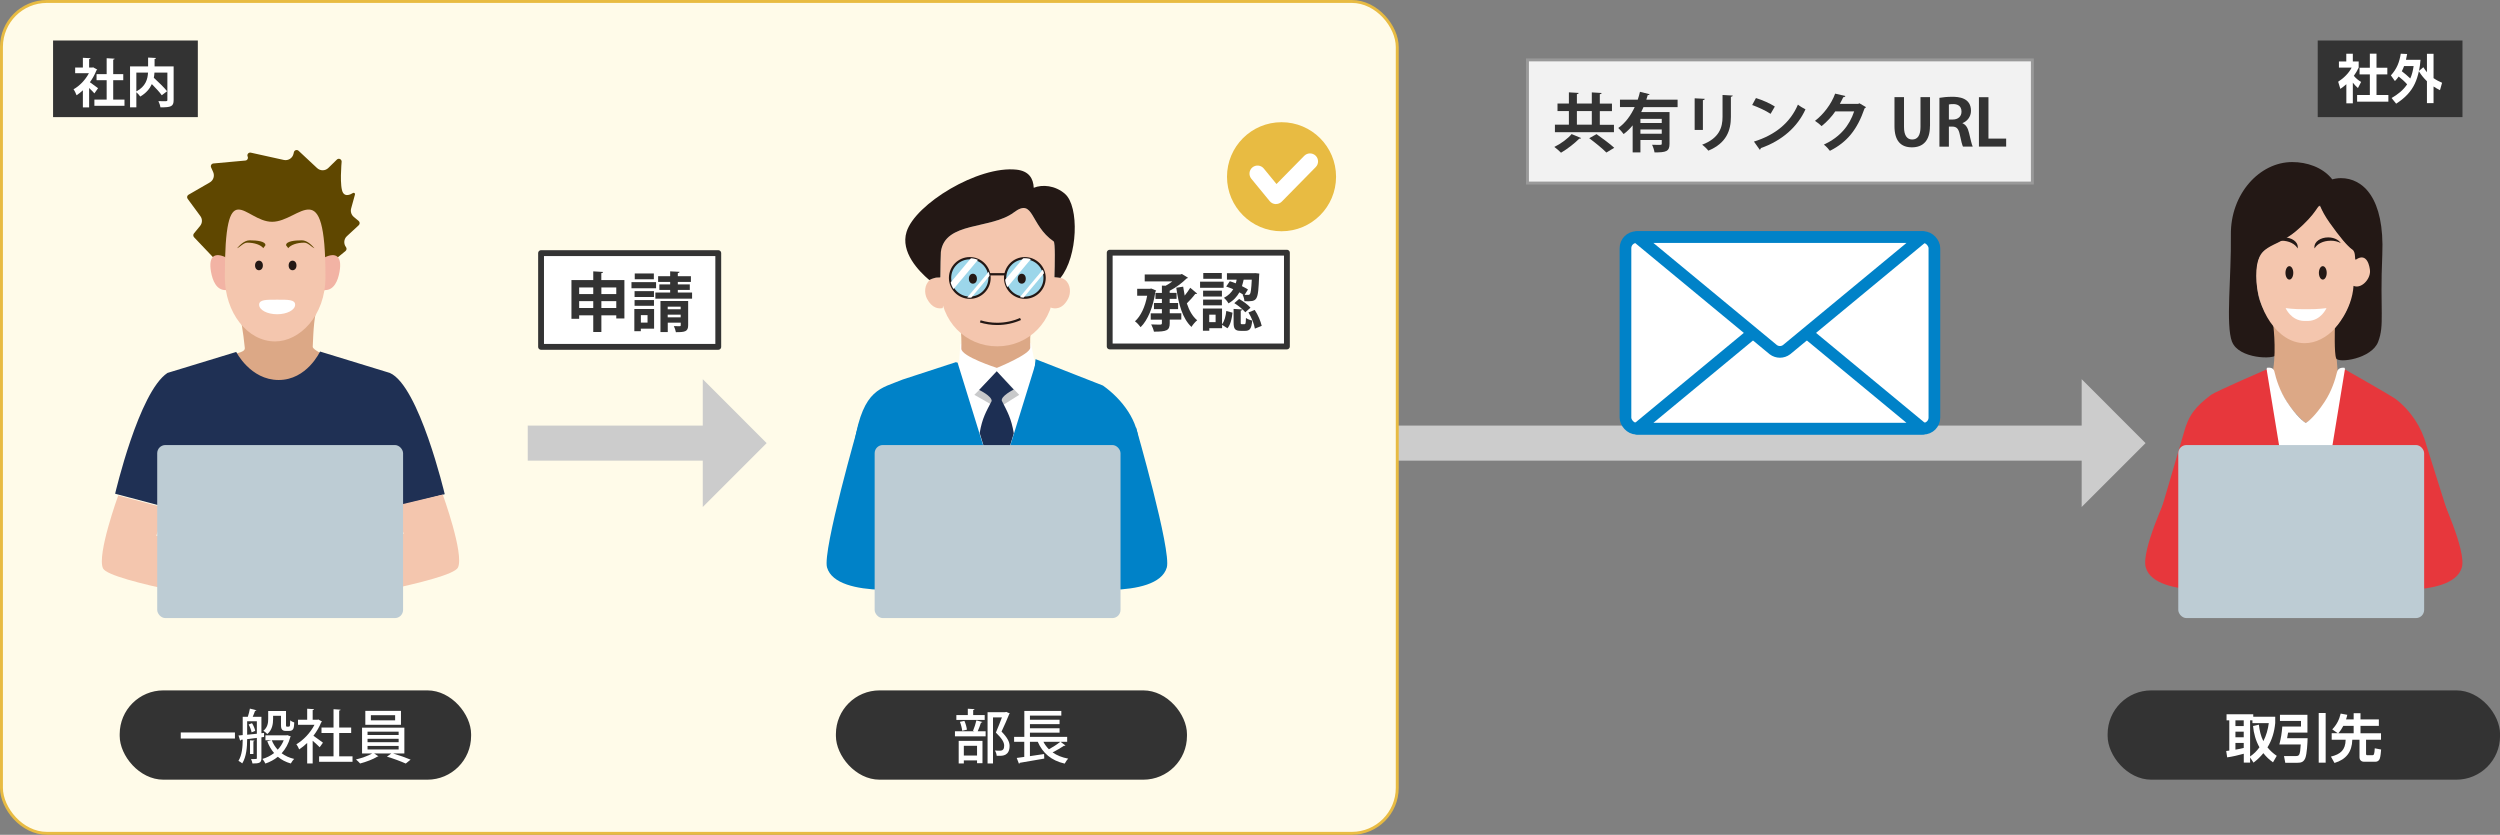<?xml version="1.0" encoding="UTF-8"?><svg xmlns="http://www.w3.org/2000/svg" xmlns:xlink="http://www.w3.org/1999/xlink" viewBox="0 0 427.77 142.84"><rect x="0" y="0" width="427.77" height="142.84" fill="#808080" stroke="none"/><defs><style>.cls-1,.cls-2{stroke-linejoin:round;}.cls-1,.cls-2,.cls-3,.cls-4{fill:#fff;}.cls-1,.cls-4{stroke:#0082c8;stroke-width:2px;}.cls-2{stroke:#333;stroke-linecap:round;}.cls-5{fill:#dca886;}.cls-5,.cls-6,.cls-7,.cls-8,.cls-9,.cls-10,.cls-11,.cls-12,.cls-13,.cls-14,.cls-15,.cls-16,.cls-3,.cls-17,.cls-18,.cls-19,.cls-20{stroke-width:0px;}.cls-21{fill:#9cd6ea;}.cls-21,.cls-22,.cls-23,.cls-24,.cls-25,.cls-26,.cls-4,.cls-27{stroke-miterlimit:10;}.cls-21,.cls-24{stroke:#231815;stroke-width:.39px;}.cls-6{fill:#f2b3a4;}.cls-22{stroke-width:.55px;}.cls-22,.cls-12,.cls-24,.cls-25,.cls-26{fill:none;}.cls-22,.cls-25{stroke:#fff;}.cls-7{fill:#231815;}.cls-23{fill:#fffbe9;stroke:#e8bb42;}.cls-23,.cls-27{stroke-width:.5px;}.cls-8{fill:#f4c6ae;}.cls-28{isolation:isolate;}.cls-9,.cls-13{fill:#bdccd4;}.cls-10{fill:#c8c9ca;}.cls-11{fill:#e7373c;}.cls-13{mix-blend-mode:multiply;}.cls-29{clip-path:url(#clippath-1);}.cls-14{fill:#333;}.cls-15{fill:#ccc;}.cls-16{fill:#1d2f53;}.cls-25{stroke-width:1.1px;}.cls-30{clip-path:url(#clippath);}.cls-17{fill:#1f3054;}.cls-18{fill:#0082c8;}.cls-26{stroke:#ccc;stroke-width:6px;}.cls-19{fill:#5f4700;}.cls-27{fill:#f2f2f2;stroke:#999;}.cls-20{fill:#e8bb42;}</style><clipPath id="clippath"><circle class="cls-12" cx="175.36" cy="47.56" r="3.38"/></clipPath><clipPath id="clippath-1"><circle class="cls-12" cx="165.96" cy="47.56" r="3.38"/></clipPath></defs><g class="cls-28"><g id="_レイヤー_1"><line class="cls-26" x1="230.74" y1="75.82" x2="357.65" y2="75.82"/><polygon class="cls-15" points="356.19 64.88 356.19 86.75 367.12 75.82 356.19 64.88"/><rect class="cls-23" x=".25" y=".25" width="238.83" height="142.34" rx="7.78" ry="7.78"/><path class="cls-5" d="m41.14,54.38s.46,2.18.75,5.16c.09.93-2.3.9-2.26,1.3.12,1.28,1.2,7.64,8.25,7.64s7.93-6.46,7.98-7.25c.03-.46-2.38-1.31-2.35-1.91.14-3.01.19-5.11,1.01-7.69l-13.37,2.75Z"/><path class="cls-19" d="m57.8,44.03l1.32-1.08c.2-.17.24-.46.08-.67h0c-.44-.57-.37-1.38.15-1.86l2.04-1.89c.21-.2.2-.54-.02-.72l-.84-.7c-.41-.35-.59-.9-.45-1.43l.66-2.4c.05-.2-.16-.37-.34-.26-.5.31-1.24.61-1.67.02-.69-.94-.27-5.38-.27-5.38,0-.43-.51-.66-.82-.35l-1.46,1.43c-.53.52-1.37.53-1.92.02l-3.17-2.96c-.27-.25-.72-.12-.8.24l-.07.29c-.17.74-.91,1.2-1.65,1.04l-5.65-1.25c-.39-.09-.71.31-.54.67h0c.14.3-.06.65-.39.68l-5.47.5c-.33.03-.53.37-.4.67l.36.81c.28.65.04,1.4-.57,1.76l-3.65,2.11c-.25.14-.32.47-.15.7l2.17,2.95c.38.51.36,1.21-.05,1.7l-1.05,1.28c-.15.19-.14.46.02.64l3.21,3.38s5.81,2.25,10.68,2.54c4.87.28,10.68-2.47,10.68-2.47Z"/><path class="cls-6" d="m38.58,44.01c-1.77-.83-2.96-.28-2.48,2.48.27,1.53.93,3.15,2.48,3.15,0,0,1.76.02,1.82-1.36s-1.82-4.28-1.82-4.28Z"/><path class="cls-6" d="m55.62,44.01c1.77-.83,2.96-.28,2.48,2.48-.27,1.53-.93,3.15-2.48,3.15,0,0-2.04.77-1.73-.67s1.73-4.96,1.73-4.96Z"/><path class="cls-8" d="m55.69,47.39c0,6.72-4.48,11.03-8.61,11.03-4.76,0-8.61-4.94-8.61-11.03,0-18.17,3.34-9.44,8.09-9.44s9.13-8.73,9.13,9.44Z"/><ellipse class="cls-7" cx="50.06" cy="45.42" rx=".67" ry=".82"/><path class="cls-19" d="m52.06,41.52c.66,0,1.26.78,1.75.96-.37-.41-1.19-1.36-2.16-1.36-1.3,0-2.7.18-2.7.83,0,.06.35.45.37.51.42-.55,1.49-.94,2.74-.94Z"/><ellipse class="cls-7" cx="44.31" cy="45.42" rx=".67" ry=".82"/><path class="cls-19" d="m42.31,41.52c-.66,0-1.26.78-1.75.96.37-.41,1.19-1.36,2.16-1.36,1.3,0,2.7.18,2.7.83,0,.06-.35.45-.37.51-.42-.55-1.49-.94-2.74-.94Z"/><path class="cls-3" d="m50.5,52.14c0,.9-1.38,1.63-3.08,1.63s-3.08-.73-3.08-1.63,1.27-.86,3.08-.86,3.08-.04,3.08.86Z"/><path class="cls-17" d="m66.7,63.81l-11.94-3.66s-2.24,4.87-7.08,4.87-7.26-4.8-7.26-4.8l-11.76,3.59c-4.9,3.23-8.96,20.67-8.96,20.67l19.87,5.27h16.22l20.31-5.19s-4.39-18.57-9.4-20.75Z"/><path class="cls-8" d="m75.76,84.63s3.7,10.19,2.6,12.48c-1.1,2.3-24.17,6.09-24.17,6.09l-1.4-6.79s5.65-1.91,8.19-2.7c2.9-.9,8.09-2.4,8.09-2.4l-1.7-4.69,8.39-2Z"/><path class="cls-8" d="m20.23,84.78s-3.7,10.19-2.6,12.48,24.17,6.09,24.17,6.09l1.4-6.79s-5.65-1.91-8.19-2.7c-2.9-.9-8.27-2.19-8.27-2.19l1.7-4.69-8.2-2.2Z"/><rect class="cls-9" x="26.9" y="76.15" width="42.07" height="29.61" rx="1.4" ry="1.4"/><circle class="cls-13" cx="47.94" cy="90.95" r="1.87"/><path class="cls-7" d="m381.93,58.49c1.13,2.92,7.25,3.07,7.61,2.2s-.03-4.47-.03-4.47c0,0-2.57-3.1-3.09-5.67-.39-1.96-.64-6.51.98-7.62-.03-.12,2.25-1.12,4.86-2.85,2.36-1.56,4.83-4.69,5.65-6.7.48-1.18,1.73-2.01,1.03-2.85-1.6-1.92-4.22-2.8-6.72-2.8-5.57,0-10.6,5.43-10.5,12.49.1,7.07-.92,15.36.2,18.28Z"/><path class="cls-5" d="m388.92,55.2s.61,4.27.05,7.92c.75,4.99,4.96,8.94,5.57,9.25,1.09-.66,3.2-2.18,4.08-4.05s1.44-3.96,1.34-5.19c-.22-2.91-.69-7,.29-10.09l-11.34,2.15Z"/><path class="cls-8" d="m405.76,46.88c0,.37-.27,1.02-1.33,2.08-.24.24-.96.29-1.33.48s-.37.52-.45.84c-1.1,4.55-4.47,8.44-8.3,8.44-4.68,0-8.29-5.8-8.29-11.53s3.08-4.5,6.66-7.52c3.96-3.33,3.72-4.62,4.27-4.37,1.83,3.13,4.66,7.01,5.62,7.39.15.06.6,1.15,1,1.02.82-.27,1.61.46,1.94,1.16.41.85.2,1.47.2,2.01Z"/><ellipse class="cls-7" cx="397.45" cy="46.69" rx=".67" ry="1.15"/><path class="cls-7" d="m398.78,41.18c.65,0,1.26.15,1.74.41-.37-.57-1.19-.97-2.15-.97-1.3,0-2.36.73-2.36,1.64,0,.09.01.17.03.25.42-.77,1.48-1.32,2.73-1.32Z"/><ellipse class="cls-7" cx="391.73" cy="46.69" rx=".67" ry="1.15"/><path class="cls-7" d="m390.4,41.18c-.65,0-1.26.15-1.74.41.37-.57,1.19-.97,2.15-.97,1.3,0,2.36.73,2.36,1.64,0,.09-.01.17-.03.25-.42-.77-1.48-1.32-2.73-1.32Z"/><path class="cls-7" d="m399.52,56.19s-.14,4.26.22,5.13,6.06.09,7.18-2.83.29-5.12.71-14.9-3.35-13.11-7.08-13.11c-1.16,0-2.25.38-3.2,1.05-.54.38-1.85,2.18,1.27,6.58,1.68,2.37,3.04,4.01,3.88,4.58.72.49.28,1.96.65,1.71,1.95-1.31,2.36,1.4,2.38,1.98.05,1.46-1.54,3.1-2.82,2.53-.28,4.27-3.2,7.28-3.2,7.28Z"/><path class="cls-3" d="m401.98,64.33c-.69-.52-.79-1.39-.79-1.39,0,0-1.08-.21-1.29.66-.31,1.31-.93,3.33-2.15,5.17-1.67,2.52-2.84,3.38-3.2,3.6,0,0-.01.01-.03,0-.37-.23-1.54-1.09-3.2-3.6-1.23-1.86-1.86-3.91-2.16-5.22-.19-.85-1.27-.61-1.27-.61,0,0-.1.87-.79,1.39l1.7,17.66,5.64.65,5.82-.59,1.72-17.72"/><path class="cls-11" d="m387.84,63.21l5.01,30.57h-24.97l5.79-19.71c.8-3.09,2.1-4.57,4.65-6.5.74-.56,9.52-4.37,9.52-4.37Z"/><path class="cls-11" d="m401.23,63.21l-5.01,30.57h24.51l-5.54-17.56c-.8-3.09-2.75-6.04-5.3-7.96-.74-.56-8.66-5.05-8.66-5.05Z"/><path class="cls-3" d="m394.58,52.91s-.23,0-.34,0c-1.73.02-3.15-.19-3.15-.19,0,0,.92,2.16,3.2,2.2.05,0,.17,0,.3,0s.24,0,.29,0c2.28-.04,3.2-2.2,3.2-2.2,0,0-1.44.21-3.18.19-.1,0-.32,0-.32,0Z"/><path class="cls-11" d="m370.82,84.72s-4.49,9.52-3.66,12.38c1.64,5.68,17.31,3.41,17.31,3.41l2.65-8.72-11.24-1.64"/><path class="cls-11" d="m417.58,84.72s4.49,9.52,3.66,12.38c-1.64,5.68-17.31,3.41-17.31,3.41l-2.65-8.72,11.24-1.64"/><rect class="cls-9" x="372.72" y="76.15" width="42.07" height="29.61" rx="1.4" ry="1.4"/><circle class="cls-13" cx="393.75" cy="90.95" r="1.87"/><polygon class="cls-3" points="164.31 58.95 164.11 62.17 161.86 70.83 167.48 85.13 175.18 83.97 178.2 68.56 177.08 62.17 176.4 58.73 170.06 54.87 164.31 58.95"/><path class="cls-5" d="m164.24,54.8s.33,2.11.25,4.85c-.04,1.34,6.08,3.3,6.08,3.3,0,0,5.74-2.33,5.71-3.46-.06-2.58.12-2.73.26-4.91l-12.31.22Z"/><path class="cls-8" d="m180.37,49.03c0,5.99-4.36,10.23-9.74,10.23s-9.74-4.24-9.74-10.23c0-.54.03-5.42.1-5.93.69-5.24,8.56-3.81,12.48-6.75,3.48-2.61,2.71,2.13,6.82,4.96.39.27.08,7.24.08,7.72Z"/><path class="cls-8" d="m162.57,47.56s-2.37-.51-3.44.34c-.97.77-1.02,2.25-.51,3.22.86,1.63,1.96,1.74,2.67,1.6"/><path class="cls-8" d="m178.81,47.56s2.37-.51,3.44.34c.97.77,1.02,2.25.51,3.22-1.01,1.92-2.36,1.74-3,1.5"/><circle class="cls-21" cx="165.94" cy="47.56" r="3.38"/><ellipse class="cls-7" cx="166.47" cy="47.69" rx=".69" ry=".85"/><circle class="cls-21" cx="175.36" cy="47.56" r="3.38"/><ellipse class="cls-7" cx="174.83" cy="47.69" rx=".69" ry=".85"/><line class="cls-24" x1="169.3" y1="46.93" x2="172.02" y2="46.93"/><path class="cls-24" d="m174.62,54.58c-1.22.54-2.57.84-3.99.84-1.01,0-1.98-.15-2.9-.43"/><path class="cls-7" d="m182.23,33.17c-1.7-1.46-3.86-1.64-5.35-1.04-.07-1.61-.84-2.87-2.94-3.1-6.55-.72-17.34,5.88-18.82,10.64-1.08,3.45,2.08,6.72,3.89,8.25.53-.3,1.16-.42,1.16-.42l.64-.03.09-.04c.02-1.65.05-3.98.09-4.33.69-5.24,8.56-3.81,12.48-6.75,3.48-2.61,2.71,2.13,6.82,4.96.28.19.2,3.91.13,6.12.26.04.69.04,1.03.12,2.99-3.65,3.24-12.26.77-14.38Z"/><path class="cls-10" d="m166.72,67.56c.83-.78,3.84-4.03,3.84-4.03,0,0,3.13,3.31,3.84,4.03l-3.66,2.29-4.02-2.29Z"/><path class="cls-16" d="m171.43,68.62c-.29-.82,2.02-1.96,2.02-1.96l-2.9-3.13-3.01,3.19s2.2,1.05,2.14,1.9c-.95,1.84-1.61,2.89-2.05,5.47l2.93,9.61,2.91-9.55c-.44-2.61-1.1-3.69-2.03-5.54Z"/><path class="cls-18" d="m192.63,78.37c-.99-7.17-1.4-9.86-5.23-12.5l-10.14-3.85-6.71,21.69-6.71-21.69-9.78,3.85c-3.83,2.64-4.73,5.08-6.23,12.5l-1.7,17.08h47.19l-.7-17.08Z"/><g class="cls-30"><line class="cls-25" x1="176.89" y1="42.87" x2="170.05" y2="51.05"/><line class="cls-22" x1="179.97" y1="44.73" x2="173.13" y2="52.91"/></g><g class="cls-29"><line class="cls-25" x1="168.06" y1="42.74" x2="161.22" y2="50.92"/><line class="cls-22" x1="171.13" y1="44.6" x2="164.29" y2="52.78"/></g><path class="cls-18" d="m194.84,76.19c.09-4.05-2.82-7.88-6.12-10.22l-11.53-4.52s-1.63,16.85-2.85,21.25-3.65,10.63-3.65,10.63c0,0-1.96-4.39-3.65-10.63-1.69-6.24-3.37-20.77-3.37-20.77l-9.21,3.01c-3.71,1.56-6.7,1.48-8.26,10.69l-1.15,23.03h50.48l-.7-22.46Z"/><path class="cls-18" d="m146.94,72.57s-6.25,21.66-5.43,24.52c1.64,5.68,17.31,3.41,17.31,3.41l2.65-8.72-11.24-1.64"/><path class="cls-18" d="m194.36,73.05s6.11,21.19,5.29,24.05c-1.64,5.68-17.31,3.41-17.31,3.41l-2.65-8.72,11.24-1.64"/><rect class="cls-9" x="149.66" y="76.15" width="42.07" height="29.61" rx="1.4" ry="1.4"/><circle class="cls-13" cx="170.7" cy="90.95" r="1.87"/><line class="cls-26" x1="90.3" y1="75.82" x2="121.71" y2="75.82"/><polygon class="cls-15" points="120.25 64.88 120.25 86.75 131.18 75.82 120.25 64.88"/><rect class="cls-4" x="278.13" y="40.57" width="52.86" height="32.78" rx="1.89" ry="1.89"/><path class="cls-1" d="m328.99,73.35l-23.28-19.25c-.68-.52-1.62-.52-2.3,0l-23.28,19.25h48.86Z"/><path class="cls-1" d="m280.13,40.57l23.28,19.25c.68.52,1.62.52,2.3,0l23.28-19.25h-48.86Z"/><rect class="cls-27" x="261.36" y="10.25" width="86.39" height="21.07"/><path class="cls-14" d="m270.54,23.62c-.04.09-.17.13-.32.11-.75.76-2.01,1.76-3.12,2.4-.3-.31-.81-.75-1.14-.99,1.1-.53,2.35-1.45,2.95-2.2l1.64.68Zm5.62-2.29v1.29h-10.1v-1.29h2.39v-2.33h-1.95v-1.29h1.95v-1.91l1.67.1c-.01.11-.09.18-.3.21v1.61h2.55v-1.91l1.68.1c-.01.11-.1.18-.31.21v1.61h2.08v1.29h-2.08v2.33h2.41Zm-6.34-2.33v2.33h2.55v-2.33h-2.55Zm5.04,7.1c-.62-.65-1.95-1.72-2.93-2.45l1.25-.7c.93.67,2.32,1.67,3.03,2.34l-1.35.81Z"/><path class="cls-14" d="m287.04,18.33h-5.83c-.12.29-.25.57-.39.85h4.85v5.43c0,1.33-.63,1.47-2.57,1.47-.05-.38-.24-.96-.42-1.31.34.02.71.02,1,.02.63,0,.66,0,.66-.22v-.61h-3.65v2.12h-1.33v-4.63c-.45.56-.97,1.06-1.54,1.49-.21-.3-.66-.79-.92-1.04,1.23-.86,2.16-2.17,2.81-3.58h-2.52v-1.27h3.04c.15-.45.29-.9.38-1.34l1.65.41c-.03.1-.14.16-.32.15-.08.25-.15.52-.24.78h5.35v1.27Zm-2.7,2.72v-.71h-3.65v.71h3.65Zm-3.65,1.83h3.65v-.73h-3.65v.73Z"/><path class="cls-14" d="m289.97,22.23v-5.41l1.73.09c-.01.12-.11.2-.32.23v5.09h-1.41Zm6.52-5.89c-.01.11-.1.19-.32.22v3.44c0,2.33-.77,4.5-3.86,5.78-.21-.28-.73-.79-1.06-1.02,2.92-1.11,3.49-2.94,3.49-4.76v-3.75l1.75.1Z"/><path class="cls-14" d="m300.47,16.78c1.1.34,2.42.92,3.22,1.45l-.73,1.25c-.79-.53-2.09-1.13-3.15-1.51l.65-1.2Zm-.37,7.45c3.71-1.14,6.26-3.3,7.54-6.33.41.33.88.59,1.29.81-1.36,3-3.99,5.35-7.63,6.63-.02.12-.09.24-.19.29l-1-1.41Z"/><path class="cls-14" d="m319.28,18.34c-.04.09-.15.15-.24.21-1.24,3.6-2.96,5.76-5.93,7.26-.23-.31-.64-.78-1.03-1.06,2.75-1.29,4.36-3.22,5.18-5.69h-3.23c-.55.84-1.44,1.8-2.34,2.52-.26-.26-.76-.67-1.13-.9,1.43-1.09,2.78-2.83,3.45-4.66l1.75.41c-.04.13-.19.2-.36.2-.18.4-.4.78-.58,1.14h3.14l.2-.1,1.14.67Z"/><path class="cls-14" d="m330.23,21.58c0,2.48-1.18,3.63-3.09,3.63s-2.98-1.13-2.98-3.62v-4.97h1.63v5.12c0,1.49.56,2.13,1.4,2.13.88,0,1.42-.63,1.42-2.13v-5.12h1.63v4.96Z"/><path class="cls-14" d="m335.8,21.1c.59.23.92.8,1.12,1.66.24,1,.46,2.01.63,2.33h-1.67c-.12-.24-.33-.98-.53-2-.22-1.09-.56-1.43-1.33-1.43h-.55v3.43h-1.62v-8.35c.56-.1,1.35-.18,2.18-.18,1.07,0,3.22.13,3.22,2.4,0,1.03-.66,1.79-1.45,2.1v.03Zm-1.66-.65c.92,0,1.49-.54,1.49-1.34,0-1.09-.81-1.3-1.41-1.3-.36,0-.62.02-.75.07v2.57h.67Z"/><path class="cls-14" d="m343.26,25.09h-4.65v-8.46h1.63v7.08h3.03v1.38Z"/><rect class="cls-2" x="92.58" y="43.31" width="30.32" height="16.04"/><path class="cls-14" d="m102.9,47.92h3.94v6.57h-1.39v-.53h-2.55v2.85h-1.39v-2.85h-2.41v.59h-1.32v-6.63h3.73v-1.49l1.68.1c-.01.11-.1.18-.3.21v1.18Zm-1.39,1.27h-2.41v1.13h2.41v-1.13Zm-2.41,3.51h2.41v-1.17h-2.41v1.17Zm6.35-3.51h-2.55v1.13h2.55v-1.13Zm-2.55,3.51h2.55v-1.17h-2.55v1.17Z"/><path class="cls-14" d="m112.26,48.27v1.05h-4.21v-1.05h4.21Zm-.34,4.6v3.37h-2.27v.43h-1.11v-3.8h3.38Zm-.02-3.05v1h-3.32v-1h3.32Zm-3.32,2.51v-.99h3.32v.99h-3.32Zm3.3-5.54v1h-3.27v-1h3.27Zm-1.08,7.13h-1.14v1.28h1.14v-1.28Zm5.18-3.86h2.44v1.05h-6.28v-1.05h2.53v-.45h-1.85v-.95h1.85v-.42h-2.06v-.98h2.06v-.83l1.61.08c-.01.11-.09.18-.3.22v.53h2.24v.98h-2.24v.42h2.05v.95h-2.05v.45Zm1.77,1.43v4.16c0,1.1-.57,1.19-2.1,1.19-.05-.32-.21-.76-.35-1.04.4.02.86.02.99.02.14-.01.19-.04.19-.18v-.43h-2.22v1.61h-1.25v-5.32h4.75Zm-1.28.99h-2.22v.44h2.22v-.44Zm-2.22,1.82h2.22v-.46h-2.22v.46Z"/><rect class="cls-2" x="189.88" y="43.24" width="30.32" height="16.04"/><path class="cls-14" d="m197,49.37l.83.35c-.02.08-.08.15-.14.2-.37,2.6-1.29,4.86-2.52,6.06-.21-.3-.68-.81-.97-1,1.01-.91,1.74-2.49,2.09-4.38h-1.71v-1.19h2.19l.23-.04Zm3.15,3.52v.71h1.98v1.09h-1.98v.62c0,1.24-.53,1.44-2.7,1.44-.07-.35-.29-.9-.47-1.24.65.03,1.36.03,1.56.03.21-.01.27-.07.27-.25v-.59h-1.91v-1.09h1.91v-.71h-1.36v-1.05h1.36v-.7h-1.1v-1.03h1.1v-1.25l.64.02c.41-.21.8-.47,1.14-.74h-4.72v-1.19h6.12l.24-.08,1.03.63c-.03.09-.14.13-.24.15-.7.7-1.77,1.54-2.88,2.09v.36h1.18v1.03h-1.18v.7h1.44v1.05h-1.44Zm2.3-3.84c.08.52.17,1.03.26,1.53.36-.45.7-.92.95-1.34l1.18.99c-.06.07-.19.09-.33.07-.34.47-.92,1.1-1.43,1.61.4,1.22.97,2.24,1.77,2.89-.32.25-.76.77-.98,1.14-1.52-1.41-2.2-3.85-2.6-6.71l1.18-.18Z"/><path class="cls-14" d="m209.37,48.19v1.05h-4.03v-1.05h4.03Zm-.27,4.6v2.7c.42-.55.64-1.42.73-2.28l1.06.29c-.11.98-.31,2.01-.86,2.67l-.92-.59v.58h-2.19v.43h-1.09v-3.8h3.28Zm-.02-3.05v1h-3.22v-1h3.22Zm-3.22,2.51v-.99h3.22v.99h-3.22Zm3.2-5.54v1h-3.17v-1h3.17Zm-1.06,8.41v-1.28h-1.09v1.28h1.09Zm7.45-7.96c-.19,4.43-.24,4.43-2.52,4.38-.02-.34-.14-.81-.32-1.12h.14c-.2-.12-.43-.25-.68-.4-.4.71-.97,1.38-1.87,1.89-.15-.3-.51-.73-.78-.95.76-.38,1.25-.9,1.6-1.47-.41-.18-.83-.34-1.21-.46l.62-.91c.33.1.68.22,1.02.36.07-.21.11-.42.15-.63h-1.66v-1.1h4.59l.26-.02.69.08-.03.35Zm-3.15,7.98c0,.31.02.33.19.33h.46c.18,0,.22-.12.24-1.07.23.19.75.39,1.07.46-.11,1.39-.43,1.75-1.18,1.75h-.8c-.99,0-1.2-.37-1.2-1.46v-2.29l1.5.09c-.01.1-.09.17-.28.2v1.99Zm.77-1.71c-.36-.47-1.18-1.13-1.87-1.56l.83-.72c.69.41,1.54,1.01,1.94,1.5l-.89.78Zm-.09-2.98c.25.01.45.01.6.01.12,0,.2-.03.29-.13.14-.18.24-.84.32-2.48h-1.39c-.08.35-.17.73-.29,1.11.4.2.76.4,1.03.57l-.57.91Zm1.74,5.78c-.12-.77-.57-1.93-1.1-2.77l1.07-.43c.57.84,1.03,1.96,1.2,2.73l-1.17.47Z"/><circle class="cls-20" cx="219.28" cy="30.24" r="9.33"/><path class="cls-3" d="m218.32,34.92s-.04,0-.06,0c-.39-.02-.75-.2-1-.5l-3.15-3.84c-.48-.59-.4-1.45.19-1.94.59-.48,1.45-.4,1.94.19l2.18,2.66,4.75-4.83c.53-.54,1.4-.55,1.95-.02.54.53.55,1.4.02,1.94l-5.82,5.92c-.26.26-.61.41-.98.41Z"/><rect class="cls-14" x="9.08" y="6.93" width="24.77" height="13.11"/><path class="cls-3" d="m16.65,11.9c-.03.06-.08.11-.15.14-.27.7-.66,1.4-1.12,2.03.44.31,1.19.86,1.4,1.02l-.63.89c-.21-.25-.56-.6-.9-.92v3.32h-1.07v-2.93c-.35.33-.71.61-1.08.85-.09-.28-.35-.81-.52-1.02,1.04-.58,2.03-1.61,2.63-2.75h-2.35v-.97h1.32v-1.67l1.31.07c0,.09-.08.14-.24.17v1.43h.53l.16-.04.71.4Zm2.71,5.14h1.94v1.06h-5.15v-1.06h2.1v-3.32h-1.73v-1.04h1.73v-2.72l1.36.08c0,.09-.08.14-.24.17v2.47h1.72v1.04h-1.72v3.32Z"/><path class="cls-3" d="m29.71,11.37v5.75c0,1.11-.45,1.25-2.26,1.25-.04-.31-.2-.79-.35-1.07.31.02.67.02.93.02.55,0,.61,0,.61-.21v-4.69h-2.21c-.02.29-.05.59-.11.89.78.72,1.77,1.66,2.27,2.3l-.91.69c-.35-.5-1.04-1.25-1.7-1.91-.35.78-.96,1.53-1.98,2.13-.14-.21-.43-.53-.67-.74v2.58h-1.08v-7h3.09v-1.51l1.35.07c0,.09-.07.15-.24.18v1.26h3.27Zm-6.38,1.05v3.22c1.62-.86,1.94-2.14,2-3.22h-2Z"/><rect class="cls-14" x="396.58" y="6.93" width="24.77" height="13.11"/><rect class="cls-14" x="20.48" y="118.13" width="60.13" height="15.28" rx="7.48" ry="7.48"/><path class="cls-3" d="m30.93,125.33h9.27v1.04h-9.27v-1.04Z"/><path class="cls-3" d="m45.19,126.1l-.46.06v3.57c0,.79-.33.91-1.53.91-.03-.21-.14-.56-.25-.76.19,0,.37,0,.52,0,.43,0,.48,0,.48-.16v-3.46c-.58.07-1.15.14-1.66.21,0,1.31-.13,3.04-.84,4.15-.13-.13-.46-.34-.65-.43.63-1.02.72-2.45.73-3.63l-.29.03c-.02.08-.08.13-.15.15l-.28-.89.72-.07v-3.13h.87c.14-.42.3-.99.36-1.4l1.12.28c-.03.07-.11.11-.24.11-.1.29-.25.68-.4,1.01h1.49v2.81l.45-.05v.68Zm-2.9-.38l1.66-.17v-2.14h-1.66v2.31Zm.76-.41c-.06-.37-.27-.93-.51-1.34l.58-.23c.26.4.48.95.55,1.31l-.62.26Zm.5,1.41c0,.06-.06.11-.19.13v2.17h-.58v-2.35l.77.05Zm5.62-.93l.59.22c-.02.06-.06.09-.09.13-.3,1.11-.81,2.02-1.48,2.75.6.44,1.32.78,2.15.97-.2.18-.45.54-.58.78-.86-.24-1.6-.63-2.22-1.15-.62.51-1.34.89-2.13,1.16-.1-.23-.33-.59-.51-.79.73-.21,1.41-.55,2-1.01-.5-.57-.88-1.25-1.17-2.01l.73-.18h-1.04v-.84h3.6l.15-.03Zm-2.44-3.31v.56c0,.83-.16,1.88-.99,2.56-.13-.16-.49-.45-.68-.55.74-.59.83-1.37.83-2.03v-1.36h3.05v2.31c0,.28,0,.37.18.37.41,0,.46,0,.5-.25.02-.14.03-.44.04-.84.16.15.46.3.69.37-.05.94-.07,1.45-.93,1.45h-.52c-.82,0-.82-.59-.82-1.12v-1.47h-1.35Zm-.23,4.18c.24.6.58,1.15,1.02,1.62.43-.46.78-1,1.03-1.62h-2.05Z"/><path class="cls-3" d="m55.1,123.47c-.02.06-.08.1-.14.13-.32.8-.79,1.59-1.33,2.3.49.33,1.38.99,1.63,1.18l-.56.78c-.26-.27-.76-.73-1.2-1.11v3.89h-.94v-3.52c-.44.43-.91.81-1.37,1.11-.09-.25-.33-.7-.48-.88,1.2-.7,2.41-1.97,3.1-3.33h-2.82v-.87h1.57v-1.88l1.17.07c-.01.08-.07.14-.23.17v1.64h.83l.15-.04.62.36Zm2.94,5.94h2.28v.94h-5.72v-.94h2.47v-3.99h-2.06v-.93h2.06v-3.14l1.21.08c-.01.08-.08.14-.24.16v2.9h2.05v.93h-2.05v3.99Z"/><path class="cls-3" d="m69.19,128.92h-1.94c1.02.3,2.25.74,3.01,1.06l-.83.67c-.77-.35-2.15-.87-3.22-1.18l.75-.55h-2.95l.75.49s-.1.05-.2.06c-.65.42-1.93.91-2.94,1.17-.17-.2-.49-.51-.71-.69.96-.22,2.12-.64,2.79-1.03h-1.75v-4.41h7.24v4.41Zm-.58-7.29v2.39h-6.1v-2.39h6.1Zm-5.72,3.56v.58h5.32v-.58h-5.32Zm0,1.22v.59h5.32v-.59h-5.32Zm0,1.23v.6h5.32v-.6h-5.32Zm4.72-4.38v-.88h-4.15v.88h4.15Z"/><rect class="cls-14" x="143.03" y="118.13" width="60.07" height="15.28" rx="7.48" ry="7.48"/><path class="cls-3" d="m166.49,125.05c.21-.48.46-1.26.58-1.79l1.02.28c-.03.07-.11.11-.24.11-.13.43-.35,1.03-.56,1.48h1.36v.86h-5.25v-.86h3.34l-.25-.08Zm2-2.7v.84h-4.85v-.84h1.96v-1.08l1.15.07c-.01.08-.07.14-.23.16v.85h1.97Zm-4.45,8.29v-3.87h4.07v3.82h-.93v-.48h-2.26v.53h-.88Zm.98-7.29c.21.46.38,1.09.43,1.5l-.81.19c-.04-.41-.2-1.05-.39-1.53l.77-.16Zm2.16,4.26h-2.26v1.67h2.26v-1.67Zm4.99-5.8l.61.26c-.02.06-.05.1-.1.13-.35.85-.8,1.92-1.31,2.98.99,1.01,1.37,1.75,1.38,2.43,0,1.72-1.2,1.72-1.78,1.72-.14,0-.29,0-.43,0-.01-.25-.13-.65-.3-.91.34.03.65.03.85.03.61,0,.73-.39.73-.87,0-.6-.41-1.24-1.42-2.23.4-.94.75-1.82,1.04-2.6h-1.53v7.89h-.93v-8.78h3l.19-.04Z"/><path class="cls-3" d="m181.47,126.93l.84.63c-.05.05-.15.07-.26.05-.5.34-1.27.79-1.94,1.13.72.51,1.61.87,2.67,1.07-.21.2-.47.59-.6.85-2.3-.53-3.76-1.78-4.61-3.73h-1.34v2.45c.78-.11,1.61-.24,2.42-.36l.03.78c-1.53.28-3.15.55-4.18.72-.02.08-.08.14-.15.16l-.38-.99,1.29-.18v-2.58h-1.74v-.85h1.75v-4.43h6.33v.79h-5.37v.71h5.07v.75h-5.07v.71h5.07v.75h-5.07v.72h6.37v.85h-1.13Zm-2.93,0c.24.48.56.9.94,1.28.67-.37,1.44-.87,1.94-1.28h-2.88Z"/><rect class="cls-14" x="360.63" y="118.13" width="67.15" height="15.28" rx="7.48" ry="7.48"/><path class="cls-3" d="m402.6,17.68h-1.12v-3.27c-.32.29-.67.55-1.03.8l-.37-1.23c.86-.53,1.87-1.49,2.3-2.41h-2.17v-1.05h1.26v-1.33h1.12v1.33h1v1.05c-.24.5-.5.96-.83,1.41.38.43.76.76,1.25,1.04l-.55,1.05c-.32-.3-.61-.58-.87-.93v3.53Zm4.04-8.5v2.41h1.85v1.14h-1.85v3.53h2.03v1.13h-5.35v-1.13h2.18v-3.53h-1.76v-1.14h1.76v-2.41h1.14Z"/><path class="cls-3" d="m410.43,13.1c-.22.31-.37.5-.64.77l-.69-.97c1.02-1.13,1.45-2.22,1.69-3.71l1.09.05c-.05.33-.12.67-.2.99h2.49c-.04.64-.14,1.28-.26,1.9l.75-.63c.19.32.37.58.61.86v-3.15h1.13v4.16c.47.33.94.57,1.46.79l-.36,1.27c-.39-.2-.74-.39-1.1-.63v2.85h-1.13v-3.75c-.57-.56-.96-1.03-1.38-1.71-.34,1.54-.86,2.8-1.95,3.97-.6.64-1.21,1.11-1.94,1.58l-.78-.97c1.06-.61,1.96-1.31,2.66-2.34-.45-.51-.91-.91-1.44-1.33Zm2.56-1.8h-1.63c-.11.31-.24.6-.39.89.5.37,1.01.82,1.45,1.24.31-.71.46-1.37.57-2.13Z"/><path class="cls-3" d="m385.6,130.5l-.59-.89v.88h-1.08v-1.52c-.81.23-2.01.51-2.84.62l-.17-1.09c.18-.03.36-.05.53-.07v-5.18h-.47v-1.03h4.57v.42h3.76v1.07c-.13,1.47-.55,2.92-1.33,4.17.48.58.97,1.03,1.59,1.45l-.64,1.11c-.66-.47-1.15-.93-1.65-1.57-.52.64-1.03,1.12-1.68,1.62Zm-3.1-7.25v.99h1.42v-.99h-1.42Zm0,1.94v.96h1.42v-.96h-1.42Zm1.42,2.79v-.86h-1.42v1.15c.48-.08.95-.16,1.42-.29Zm1.08,1.47c.7-.5,1.09-.88,1.61-1.58-.63-1.11-.98-2.38-1.1-3.65l1-.22c.11.97.32,1.94.77,2.82.5-.99.78-1.98.93-3.09h-2.8v-.47h-.4v6.19Z"/><path class="cls-3" d="m394.82,122.3v3.05h-3.31c-.05.31-.11.64-.17.96h3.51c-.02.8-.11,2.68-.39,3.39-.27.67-.68.82-1.37.82h-2.06l-.22-1.15h1.94c.69,0,.8-.09.93-1.99h-3.66c.27-1.05.42-1.99.5-3.07h3.2v-.95h-3.6v-1.05h4.71Zm3.12-.3v8.5h-1.19v-8.5h1.19Z"/><path class="cls-3" d="m399.06,124.81c.74-.77,1.21-1.67,1.45-2.71l1.13.21c-.06.28-.12.52-.21.78h1.3v-1.06h1.17v1.06h3.14v1.11h-3.14v1.27h3.51v1.11h-2.56v2.41c0,.23.14.23.22.23h.86c.27,0,.35-.12.41-1.18l1.09.21c-.03.39-.1,1.24-.24,1.58-.13.32-.37.51-.72.51h-1.97c-.47,0-.77-.31-.77-.77v-3h-1.23c-.06,2.09-1.04,3.37-3.05,3.98l-.61-1.09c1.65-.41,2.48-1.12,2.52-2.89h-2.39v-1.11h1.04l-.95-.66Zm3.67.66v-1.27h-1.77c-.24.46-.51.88-.86,1.27h2.64Z"/></g></g></svg>